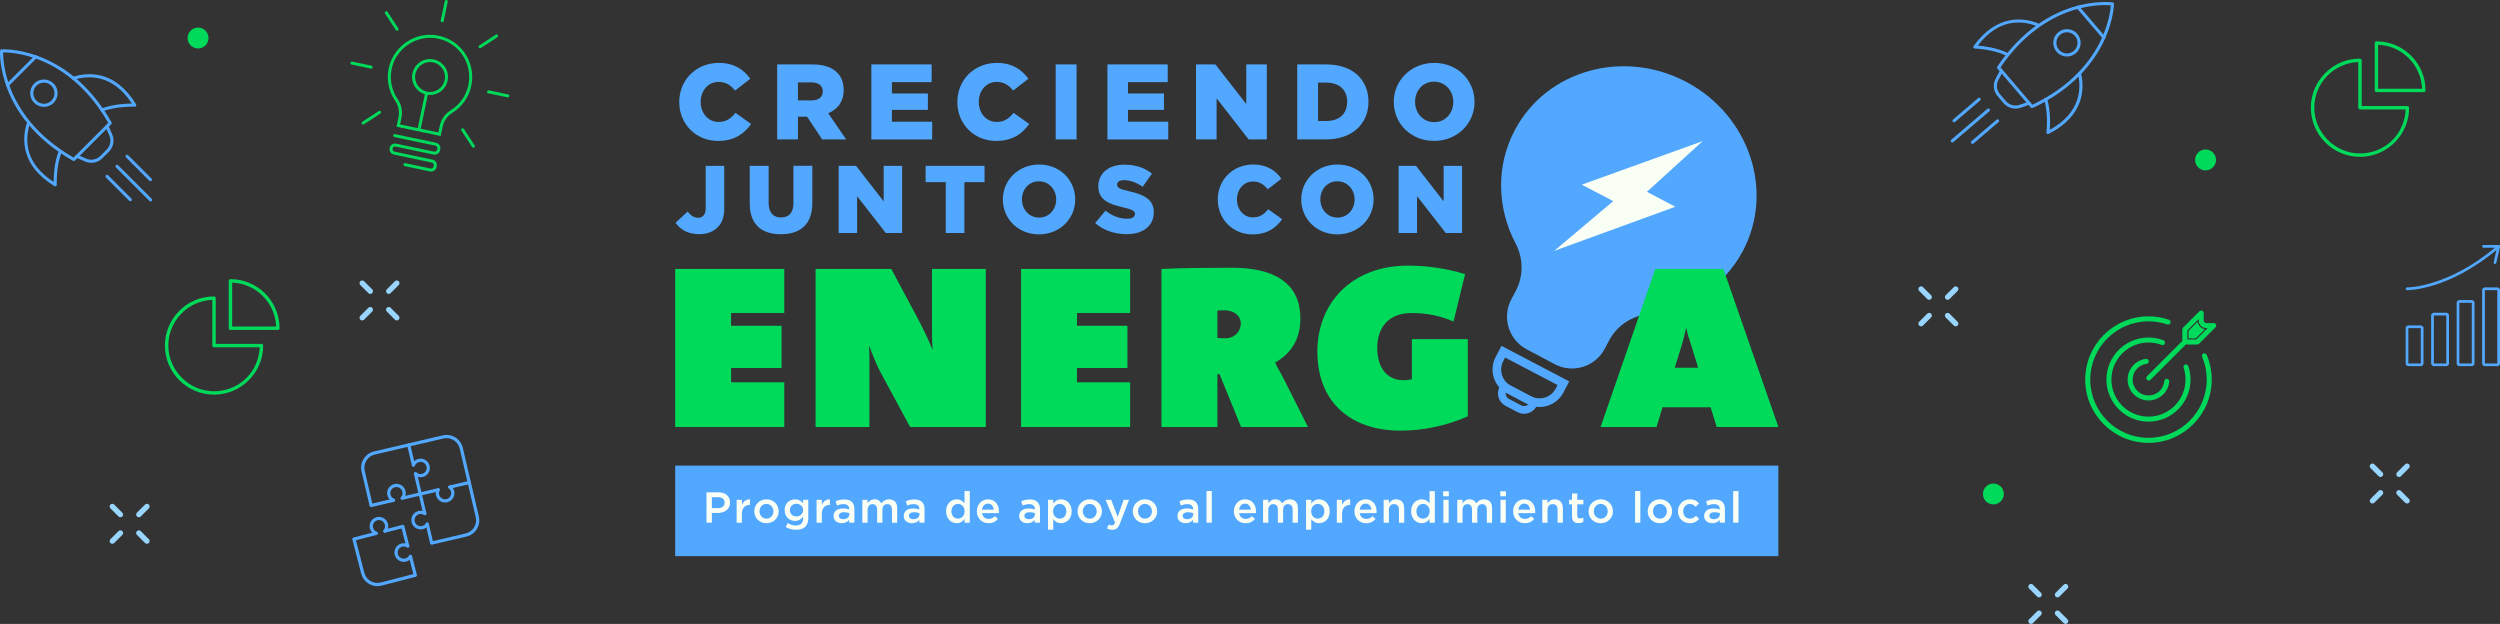 <?xml version="1.0" encoding="UTF-8"?>
<svg xmlns="http://www.w3.org/2000/svg" id="Capa_2" data-name="Capa 2" viewBox="0 0 1590.72 396.99">
  <rect x="0" y="0" width="1590.72" height="396.99" fill="#333333" stroke="none"/>
  <defs>
    <style>
      .cls-1 {
        stroke: #99d6ff;
        stroke-linecap: round;
        stroke-width: 3.43px;
      }

      .cls-1, .cls-2, .cls-3 {
        fill: none;
        stroke-miterlimit: 10;
      }

      .cls-4 {
        fill: #52a8ff;
      }

      .cls-4, .cls-5, .cls-6 {
        stroke-width: 0px;
      }

      .cls-5 {
        fill: #fafff5;
      }

      .cls-6 {
        fill: #00da5b;
      }

      .cls-2 {
        stroke-width: 4.92px;
      }

      .cls-2, .cls-3 {
        stroke: #52a8ff;
      }

      .cls-3 {
        stroke-width: 5.5px;
      }
    </style>
  </defs>
  <g id="Capa_1-2" data-name="Capa 1">
    <g>
      <g>
        <path class="cls-4" d="M1108.96,159.71c20.23-38.15,4.16-86.3-35.91-107.55-40.06-21.25-88.94-7.55-109.18,30.6-12.28,23.15-11.18,49.98.53,72.25,4.97,9.45,5.04,20.72.04,30.15l-2.8,5.29c-6.09,11.48-1.72,25.73,9.77,31.82l17.82,9.45c11.48,6.09,25.73,1.72,31.82-9.77l2.8-5.29c5-9.43,14.37-15.69,24.98-16.87,25.01-2.79,47.84-16.94,60.12-40.09Z"></path>
        <g>
          <path class="cls-4" d="M432.2,64.84c0-13.9,10.7-24.81,25.15-24.81,9.75,0,15.81,4.23,20.04,10.09l-9.68,7.5c-2.73-3.41-5.93-5.52-10.5-5.52-6.68,0-11.38,5.66-11.38,12.75s4.7,12.75,11.38,12.75c4.98,0,7.91-2.32,10.77-5.79l9.95,7.09c-4.5,6.2-10.56,10.77-21.13,10.77-13.63,0-24.61-10.43-24.61-24.81Z"></path>
          <path class="cls-4" d="M494.5,40.99h22.56c7.29,0,12.34,1.91,15.54,5.11,2.79,2.79,4.23,6.48,4.23,11.31,0,7.29-3.89,12.13-9.82,14.65l11.38,16.63h-15.27l-9.61-14.45h-5.79v14.45h-13.22v-47.71ZM516.45,63.89c4.5,0,7.09-2.18,7.09-5.79s-2.73-5.66-7.16-5.66h-8.66v11.45h8.72Z"></path>
          <path class="cls-4" d="M554.42,40.99h38.37v11.25h-25.29v7.23h22.9v10.43h-22.9v7.57h25.63v11.25h-38.71v-47.71Z"></path>
          <path class="cls-4" d="M609.15,64.84c0-13.9,10.7-24.81,25.15-24.81,9.75,0,15.81,4.23,20.04,10.09l-9.68,7.5c-2.73-3.41-5.93-5.52-10.5-5.52-6.68,0-11.38,5.66-11.38,12.75s4.7,12.75,11.38,12.75c4.98,0,7.91-2.32,10.77-5.79l9.95,7.09c-4.5,6.2-10.56,10.77-21.13,10.77-13.63,0-24.61-10.43-24.61-24.81Z"></path>
          <path class="cls-4" d="M671.72,40.99h13.29v47.71h-13.29v-47.71Z"></path>
          <path class="cls-4" d="M704.64,40.99h38.37v11.25h-25.29v7.23h22.9v10.43h-22.9v7.57h25.63v11.25h-38.71v-47.71Z"></path>
          <path class="cls-4" d="M761.01,40.99h12.34l19.63,25.22v-25.22h13.09v47.71h-11.59l-20.38-26.17v26.17h-13.09v-47.71Z"></path>
          <path class="cls-4" d="M825.42,40.99h18.4c17.04,0,26.92,9.82,26.92,23.72s-10.02,23.99-27.2,23.99h-18.13v-47.71ZM844.03,76.97c7.91,0,13.15-4.36,13.15-12.2s-5.25-12.2-13.15-12.2h-5.38v24.4h5.38Z"></path>
          <path class="cls-4" d="M886.84,64.84c0-13.7,11.04-24.81,25.76-24.81s25.63,10.97,25.63,24.81-11.04,24.81-25.76,24.81-25.63-10.97-25.63-24.81ZM924.73,64.84c0-6.88-4.98-12.88-12.27-12.88s-12.06,5.86-12.06,12.88,4.98,12.88,12.2,12.88,12.13-5.86,12.13-12.88Z"></path>
        </g>
        <g>
          <path class="cls-4" d="M429.86,141.79l7.63-7.2c2.08,2.5,4.03,3.97,6.66,3.97,2.99,0,4.88-2.02,4.88-5.98v-27.05h11.78v27.11c0,5.37-1.34,9.16-4.21,12.03-2.81,2.81-6.84,4.33-11.72,4.33-7.45,0-12.03-3.11-15.02-7.2Z"></path>
          <path class="cls-4" d="M477.05,129.52v-24h12.03v23.75c0,6.17,3.11,9.1,7.88,9.1s7.88-2.81,7.88-8.79v-24.06h12.03v23.69c0,13.8-7.88,19.84-20.03,19.84s-19.78-6.17-19.78-19.54Z"></path>
          <path class="cls-4" d="M533.65,105.53h11.05l17.58,22.59v-22.59h11.72v42.74h-10.38l-18.26-23.45v23.45h-11.72v-42.74Z"></path>
          <path class="cls-4" d="M601.78,115.9h-12.82v-10.38h37.49v10.38h-12.82v32.36h-11.85v-32.36Z"></path>
          <path class="cls-4" d="M638.1,126.9c0-12.27,9.89-22.22,23.08-22.22s22.96,9.83,22.96,22.22-9.89,22.22-23.08,22.22-22.96-9.83-22.96-22.22ZM672.05,126.9c0-6.17-4.46-11.54-10.99-11.54s-10.81,5.25-10.81,11.54,4.46,11.54,10.93,11.54,10.87-5.25,10.87-11.54Z"></path>
          <path class="cls-4" d="M696.84,141.91l6.59-7.88c4.21,3.36,8.91,5.13,13.86,5.13,3.17,0,4.88-1.1,4.88-3.05,0-1.77-1.4-2.75-7.2-4.09-9.1-2.08-16.12-4.64-16.12-13.55,0-7.94,6.29-13.68,16.55-13.68,7.27,0,12.94,1.95,17.58,5.68l-5.92,8.36c-3.91-2.75-8.18-4.21-11.97-4.21-2.87,0-4.27,1.22-4.27,2.87,0,1.95,1.47,2.81,7.39,4.15,9.83,2.14,15.94,5.31,15.94,13.43,0,8.73-6.9,13.92-17.28,13.92-7.57,0-14.78-2.38-20.03-7.08Z"></path>
          <path class="cls-4" d="M774.86,126.9c0-12.46,9.59-22.22,22.53-22.22,8.73,0,14.16,3.79,17.95,9.04l-8.67,6.72c-2.44-3.05-5.31-4.95-9.4-4.95-5.98,0-10.2,5.07-10.2,11.42s4.21,11.42,10.2,11.42c4.46,0,7.08-2.08,9.65-5.19l8.91,6.35c-4.03,5.56-9.46,9.65-18.93,9.65-12.21,0-22.04-9.34-22.04-22.22Z"></path>
          <path class="cls-4" d="M827.97,126.9c0-12.27,9.89-22.22,23.08-22.22s22.96,9.83,22.96,22.22-9.89,22.22-23.08,22.22-22.96-9.83-22.96-22.22ZM861.92,126.9c0-6.17-4.46-11.54-10.99-11.54s-10.81,5.25-10.81,11.54,4.46,11.54,10.93,11.54,10.87-5.25,10.87-11.54Z"></path>
          <path class="cls-4" d="M889.94,105.53h11.05l17.58,22.59v-22.59h11.72v42.74h-10.38l-18.26-23.45v23.45h-11.72v-42.74Z"></path>
        </g>
        <path class="cls-6" d="M429.61,271.69v-100.56h69.42v28.04h-33.84v8.12h32.1v26.88h-32.1v9.09h33.84v28.43h-69.42Z"></path>
        <path class="cls-6" d="M579.1,271.69l-18.95-35c-2.32-4.45-5.22-11.41-6.96-16.44h-.19c.19,3.09.19,5.41.19,9.09v42.35h-34.23v-100.56h48.15l17.79,33.26c2.9,5.61,5.61,11.22,8.32,17.79h.19c-.39-4.83-.39-9.67-.39-13.92v-37.13h34.23v100.56h-48.15Z"></path>
        <path class="cls-6" d="M649.68,271.69v-100.56h69.42v28.04h-33.84v8.12h32.1v26.88h-32.1v9.09h33.84v28.43h-69.42Z"></path>
        <path class="cls-6" d="M789.69,271.69l-13.73-33.65h-1.35v33.65h-35.58v-100.56c10.25-.58,31.33-.77,45.06-.77,26.49,0,43.32,9.67,43.32,32.29,0,12.96-5.61,22.05-16.05,28.04,1.16,2.71,3.67,6.77,6.19,11.8l14.7,29.2h-42.54ZM778.86,197.44c-.58,0-2.71,0-4.25.19v17.4c1.74.19,3.67.19,5.22.19,5.61,0,9.67-4.06,9.67-9.48,0-4.64-4.06-8.32-10.64-8.32Z"></path>
        <path class="cls-6" d="M891.02,274.01c-29.59,0-52.79-16.24-52.79-50.47,0-29.97,21.08-54.53,57.82-54.53,11.8,0,24.17,1.74,36.16,5.41l-7.35,30.17c-8.51-3.67-17.02-5.42-26.69-5.42-14.5,0-21.85,9.09-21.85,22.24s6.77,20.5,16.44,20.5c1.93,0,3.87-.19,5.61-.58v-25.53h35.58v49.12c-13.34,5.8-27.65,9.09-42.93,9.09Z"></path>
        <polygon class="cls-5" points="1083.4 89.78 1006.45 117.5 1026.48 127.97 988.95 159.62 1065.96 131.56 1047.92 122.05 1083.4 89.78"></polygon>
        <path class="cls-6" d="M1092.3,271.69l-3.87-12.57h-30.55l-3.87,12.57h-35.58l34.81-100.56h43.32l35,100.56h-39.26ZM1076.64,221.41c-1.16-3.48-2.71-8.32-3.67-12.57h-.19c-.77,3.87-1.93,8.12-2.9,11.41l-4.25,13.73h14.89l-3.87-12.57Z"></path>
        <rect class="cls-4" x="429.61" y="296.26" width="701.94" height="57.61"></rect>
        <g>
          <path class="cls-5" d="M449.56,313.27h7.62c4.5,0,7.34,2.57,7.34,6.51,0,4.33-3.48,6.6-7.73,6.6h-3.84v6.21h-3.4v-19.32ZM456.9,323.32c2.57,0,4.17-1.44,4.17-3.51,0-2.26-1.63-3.45-4.17-3.45h-3.95v6.96h3.95Z"></path>
          <path class="cls-5" d="M468.72,318.02h3.34v3.28c.91-2.18,2.59-3.67,5.16-3.56v3.53h-.19c-2.93,0-4.97,1.9-4.97,5.77v5.55h-3.34v-14.58Z"></path>
          <path class="cls-5" d="M479.93,325.33c0-4.17,3.31-7.62,7.78-7.62s7.76,3.4,7.76,7.62-3.31,7.59-7.81,7.59-7.73-3.4-7.73-7.59ZM492.13,325.33c0-2.57-1.85-4.69-4.47-4.69s-4.39,2.1-4.39,4.69,1.85,4.69,4.44,4.69,4.42-2.13,4.42-4.69Z"></path>
          <path class="cls-5" d="M499.95,335.33l1.24-2.51c1.55.97,3.2,1.55,5.19,1.55,2.98,0,4.61-1.55,4.61-4.47v-1.13c-1.21,1.57-2.73,2.68-5.13,2.68-3.42,0-6.63-2.54-6.63-6.87s3.23-6.85,6.63-6.85c2.46,0,3.97,1.13,5.11,2.48v-2.18h3.34v11.59c0,2.46-.64,4.28-1.85,5.49-1.33,1.33-3.37,1.96-5.99,1.96-2.4,0-4.64-.61-6.51-1.74ZM511.02,324.56c0-2.4-1.96-4.03-4.28-4.03s-4.14,1.6-4.14,4.06,1.85,4.03,4.14,4.03,4.28-1.66,4.28-4.06Z"></path>
          <path class="cls-5" d="M519.58,318.02h3.34v3.28c.91-2.18,2.59-3.67,5.16-3.56v3.53h-.19c-2.93,0-4.97,1.9-4.97,5.77v5.55h-3.34v-14.58Z"></path>
          <path class="cls-5" d="M540.31,332.59v-1.79c-.99,1.19-2.51,2.1-4.72,2.1-2.76,0-5.19-1.57-5.19-4.56,0-3.23,2.51-4.78,5.91-4.78,1.77,0,2.9.25,4.03.61v-.28c0-2.02-1.27-3.12-3.59-3.12-1.63,0-2.84.36-4.17.91l-.91-2.68c1.6-.72,3.17-1.21,5.55-1.21,4.31,0,6.4,2.26,6.4,6.16v8.64h-3.31ZM540.4,326.49c-.86-.33-2.04-.58-3.34-.58-2.1,0-3.34.86-3.34,2.32,0,1.38,1.24,2.15,2.82,2.15,2.21,0,3.86-1.24,3.86-3.06v-.83Z"></path>
          <path class="cls-5" d="M548.71,318.02h3.34v2.21c.94-1.3,2.21-2.51,4.44-2.51,2.1,0,3.56,1.02,4.33,2.57,1.19-1.55,2.73-2.57,4.94-2.57,3.17,0,5.11,2.02,5.11,5.58v9.3h-3.34v-8.28c0-2.32-1.08-3.56-2.95-3.56s-3.12,1.27-3.12,3.62v8.23h-3.34v-8.31c0-2.26-1.1-3.53-2.95-3.53s-3.12,1.38-3.12,3.64v8.2h-3.34v-14.58Z"></path>
          <path class="cls-5" d="M584.96,332.59v-1.79c-.99,1.19-2.51,2.1-4.72,2.1-2.76,0-5.19-1.57-5.19-4.56,0-3.23,2.51-4.78,5.91-4.78,1.77,0,2.9.25,4.03.61v-.28c0-2.02-1.27-3.12-3.59-3.12-1.63,0-2.84.36-4.17.91l-.91-2.68c1.6-.72,3.17-1.21,5.55-1.21,4.31,0,6.4,2.26,6.4,6.16v8.64h-3.31ZM585.04,326.49c-.86-.33-2.04-.58-3.34-.58-2.1,0-3.34.86-3.34,2.32,0,1.38,1.24,2.15,2.82,2.15,2.21,0,3.86-1.24,3.86-3.06v-.83Z"></path>
          <path class="cls-5" d="M601.99,325.28c0-4.83,3.29-7.56,6.76-7.56,2.4,0,3.92,1.21,4.97,2.57v-7.84h3.34v20.15h-3.34v-2.43c-1.08,1.52-2.6,2.73-4.97,2.73-3.42,0-6.76-2.73-6.76-7.62ZM613.78,325.28c0-2.82-1.99-4.67-4.22-4.67s-4.2,1.77-4.2,4.72,1.93,4.67,4.2,4.67,4.22-1.88,4.22-4.72Z"></path>
          <path class="cls-5" d="M621.54,325.3c0-4.17,2.95-7.59,7.12-7.59,4.64,0,6.98,3.64,6.98,7.84,0,.22-.03.77-.06.94h-10.71c.36,2.37,2.04,3.7,4.2,3.7,1.63,0,2.79-.61,3.95-1.74l1.96,1.74c-1.38,1.66-3.29,2.73-5.96,2.73-4.22,0-7.48-3.06-7.48-7.62ZM632.33,324.28c-.22-2.15-1.49-3.84-3.7-3.84-2.04,0-3.48,1.57-3.78,3.84h7.48Z"></path>
          <path class="cls-5" d="M658.42,332.59v-1.79c-.99,1.19-2.51,2.1-4.72,2.1-2.76,0-5.19-1.57-5.19-4.56,0-3.23,2.51-4.78,5.91-4.78,1.77,0,2.9.25,4.03.61v-.28c0-2.02-1.27-3.12-3.59-3.12-1.63,0-2.84.36-4.17.91l-.91-2.68c1.6-.72,3.17-1.21,5.55-1.21,4.31,0,6.4,2.26,6.4,6.16v8.64h-3.31ZM658.51,326.49c-.86-.33-2.04-.58-3.34-.58-2.1,0-3.34.86-3.34,2.32,0,1.38,1.24,2.15,2.82,2.15,2.21,0,3.86-1.24,3.86-3.06v-.83Z"></path>
          <path class="cls-5" d="M666.82,318.02h3.34v2.43c1.08-1.52,2.59-2.73,4.94-2.73,3.45,0,6.79,2.73,6.79,7.62s-3.31,7.56-6.79,7.56c-2.4,0-3.92-1.22-4.94-2.57v6.68h-3.34v-18.99ZM678.49,325.28c0-2.82-1.9-4.67-4.17-4.67s-4.25,1.88-4.25,4.72,1.99,4.67,4.25,4.67,4.17-1.79,4.17-4.72Z"></path>
          <path class="cls-5" d="M685.62,325.33c0-4.17,3.31-7.62,7.78-7.62s7.76,3.4,7.76,7.62-3.31,7.59-7.81,7.59-7.73-3.4-7.73-7.59ZM697.82,325.33c0-2.57-1.85-4.69-4.47-4.69s-4.39,2.1-4.39,4.69,1.85,4.69,4.44,4.69,4.42-2.13,4.42-4.69Z"></path>
          <path class="cls-5" d="M704.37,336.21l1.13-2.48c.61.33,1.27.55,1.96.55.94,0,1.52-.41,2.07-1.68l-6.07-14.58h3.56l4.14,10.82,3.78-10.82h3.48l-5.8,14.99c-1.16,2.98-2.46,4.09-4.8,4.09-1.41,0-2.43-.33-3.45-.88Z"></path>
          <path class="cls-5" d="M720.77,325.33c0-4.17,3.31-7.62,7.78-7.62s7.76,3.4,7.76,7.62-3.31,7.59-7.81,7.59-7.73-3.4-7.73-7.59ZM732.97,325.33c0-2.57-1.85-4.69-4.47-4.69s-4.39,2.1-4.39,4.69,1.85,4.69,4.44,4.69,4.42-2.13,4.42-4.69Z"></path>
          <path class="cls-5" d="M759.11,332.59v-1.79c-.99,1.19-2.51,2.1-4.72,2.1-2.76,0-5.19-1.57-5.19-4.56,0-3.23,2.51-4.78,5.91-4.78,1.77,0,2.9.25,4.03.61v-.28c0-2.02-1.27-3.12-3.59-3.12-1.63,0-2.84.36-4.17.91l-.91-2.68c1.6-.72,3.17-1.21,5.55-1.21,4.31,0,6.4,2.26,6.4,6.16v8.64h-3.31ZM759.2,326.49c-.86-.33-2.04-.58-3.34-.58-2.1,0-3.34.86-3.34,2.32,0,1.38,1.24,2.15,2.82,2.15,2.21,0,3.86-1.24,3.86-3.06v-.83Z"></path>
          <path class="cls-5" d="M767.7,312.44h3.34v20.15h-3.34v-20.15Z"></path>
          <path class="cls-5" d="M785.1,325.3c0-4.17,2.95-7.59,7.12-7.59,4.64,0,6.98,3.64,6.98,7.84,0,.22-.03.77-.06.94h-10.71c.36,2.37,2.04,3.7,4.2,3.7,1.63,0,2.79-.61,3.95-1.74l1.96,1.74c-1.38,1.66-3.29,2.73-5.96,2.73-4.22,0-7.48-3.06-7.48-7.62ZM795.89,324.28c-.22-2.15-1.49-3.84-3.7-3.84-2.04,0-3.48,1.57-3.78,3.84h7.48Z"></path>
          <path class="cls-5" d="M803.68,318.02h3.34v2.21c.94-1.3,2.21-2.51,4.44-2.51,2.1,0,3.56,1.02,4.33,2.57,1.19-1.55,2.73-2.57,4.94-2.57,3.17,0,5.11,2.02,5.11,5.58v9.3h-3.34v-8.28c0-2.32-1.08-3.56-2.95-3.56s-3.12,1.27-3.12,3.62v8.23h-3.34v-8.31c0-2.26-1.1-3.53-2.95-3.53s-3.12,1.38-3.12,3.64v8.2h-3.34v-14.58Z"></path>
          <path class="cls-5" d="M831.01,318.02h3.34v2.43c1.08-1.52,2.59-2.73,4.94-2.73,3.45,0,6.79,2.73,6.79,7.62s-3.31,7.56-6.79,7.56c-2.4,0-3.92-1.22-4.94-2.57v6.68h-3.34v-18.99ZM842.69,325.28c0-2.82-1.9-4.67-4.17-4.67s-4.25,1.88-4.25,4.72,1.99,4.67,4.25,4.67,4.17-1.79,4.17-4.72Z"></path>
          <path class="cls-5" d="M850.61,318.02h3.34v3.28c.91-2.18,2.59-3.67,5.16-3.56v3.53h-.19c-2.93,0-4.97,1.9-4.97,5.77v5.55h-3.34v-14.58Z"></path>
          <path class="cls-5" d="M861.82,325.3c0-4.17,2.95-7.59,7.12-7.59,4.64,0,6.98,3.64,6.98,7.84,0,.22-.03.77-.06.94h-10.71c.36,2.37,2.04,3.7,4.2,3.7,1.63,0,2.79-.61,3.95-1.74l1.96,1.74c-1.38,1.66-3.29,2.73-5.96,2.73-4.22,0-7.48-3.06-7.48-7.62ZM872.62,324.28c-.22-2.15-1.49-3.84-3.7-3.84-2.04,0-3.48,1.57-3.78,3.84h7.48Z"></path>
          <path class="cls-5" d="M880.4,318.02h3.34v2.26c.94-1.38,2.29-2.57,4.55-2.57,3.29,0,5.19,2.21,5.19,5.6v9.28h-3.34v-8.28c0-2.26-1.13-3.56-3.12-3.56s-3.28,1.35-3.28,3.62v8.23h-3.34v-14.58Z"></path>
          <path class="cls-5" d="M897.88,325.28c0-4.83,3.29-7.56,6.76-7.56,2.4,0,3.92,1.21,4.97,2.57v-7.84h3.34v20.15h-3.34v-2.43c-1.08,1.52-2.6,2.73-4.97,2.73-3.42,0-6.76-2.73-6.76-7.62ZM909.67,325.28c0-2.82-1.99-4.67-4.22-4.67s-4.2,1.77-4.2,4.72,1.93,4.67,4.2,4.67,4.22-1.88,4.22-4.72Z"></path>
          <path class="cls-5" d="M918.28,312.61h3.59v3.17h-3.59v-3.17ZM918.42,318.02h3.34v14.58h-3.34v-14.58Z"></path>
          <path class="cls-5" d="M927.23,318.02h3.34v2.21c.94-1.3,2.21-2.51,4.44-2.51,2.1,0,3.56,1.02,4.33,2.57,1.19-1.55,2.73-2.57,4.94-2.57,3.17,0,5.11,2.02,5.11,5.58v9.3h-3.34v-8.28c0-2.32-1.08-3.56-2.95-3.56s-3.12,1.27-3.12,3.62v8.23h-3.34v-8.31c0-2.26-1.1-3.53-2.95-3.53s-3.12,1.38-3.12,3.64v8.2h-3.34v-14.58Z"></path>
          <path class="cls-5" d="M954.62,312.61h3.59v3.17h-3.59v-3.17ZM954.76,318.02h3.34v14.58h-3.34v-14.58Z"></path>
          <path class="cls-5" d="M962.76,325.3c0-4.17,2.95-7.59,7.12-7.59,4.64,0,6.98,3.64,6.98,7.84,0,.22-.03.77-.06.94h-10.71c.36,2.37,2.04,3.7,4.2,3.7,1.63,0,2.79-.61,3.95-1.74l1.96,1.74c-1.38,1.66-3.29,2.73-5.96,2.73-4.22,0-7.48-3.06-7.48-7.62ZM973.56,324.28c-.22-2.15-1.49-3.84-3.7-3.84-2.04,0-3.48,1.57-3.78,3.84h7.48Z"></path>
          <path class="cls-5" d="M981.34,318.02h3.34v2.26c.94-1.38,2.29-2.57,4.55-2.57,3.29,0,5.19,2.21,5.19,5.6v9.28h-3.34v-8.28c0-2.26-1.13-3.56-3.12-3.56s-3.28,1.35-3.28,3.62v8.23h-3.34v-14.58Z"></path>
          <path class="cls-5" d="M1000.25,328.56v-7.67h-1.85v-2.87h1.85v-4h3.34v4h3.92v2.87h-3.92v7.15c0,1.3.66,1.82,1.79,1.82.75,0,1.41-.17,2.07-.5v2.73c-.83.47-1.77.75-3.01.75-2.46,0-4.2-1.08-4.2-4.28Z"></path>
          <path class="cls-5" d="M1010.77,325.33c0-4.17,3.31-7.62,7.78-7.62s7.76,3.4,7.76,7.62-3.31,7.59-7.81,7.59-7.73-3.4-7.73-7.59ZM1022.98,325.33c0-2.57-1.85-4.69-4.47-4.69s-4.39,2.1-4.39,4.69,1.85,4.69,4.44,4.69,4.42-2.13,4.42-4.69Z"></path>
          <path class="cls-5" d="M1040.4,312.44h3.34v20.15h-3.34v-20.15Z"></path>
          <path class="cls-5" d="M1048.4,325.33c0-4.17,3.31-7.62,7.78-7.62s7.76,3.4,7.76,7.62-3.31,7.59-7.81,7.59-7.73-3.4-7.73-7.59ZM1060.61,325.33c0-2.57-1.85-4.69-4.47-4.69s-4.39,2.1-4.39,4.69,1.85,4.69,4.44,4.69,4.42-2.13,4.42-4.69Z"></path>
          <path class="cls-5" d="M1067.65,325.33c0-4.14,3.2-7.62,7.56-7.62,2.76,0,4.47,1.02,5.82,2.51l-2.07,2.24c-1.02-1.08-2.1-1.82-3.78-1.82-2.43,0-4.2,2.1-4.2,4.69s1.79,4.69,4.36,4.69c1.57,0,2.73-.75,3.78-1.82l2.02,1.99c-1.44,1.6-3.12,2.73-5.96,2.73-4.33,0-7.54-3.4-7.54-7.59Z"></path>
          <path class="cls-5" d="M1094.23,332.59v-1.79c-.99,1.19-2.51,2.1-4.72,2.1-2.76,0-5.19-1.57-5.19-4.56,0-3.23,2.51-4.78,5.91-4.78,1.77,0,2.9.25,4.03.61v-.28c0-2.02-1.27-3.12-3.59-3.12-1.63,0-2.84.36-4.17.91l-.91-2.68c1.6-.72,3.17-1.21,5.55-1.21,4.31,0,6.4,2.26,6.4,6.16v8.64h-3.31ZM1094.32,326.49c-.86-.33-2.04-.58-3.34-.58-2.1,0-3.34.86-3.34,2.32,0,1.38,1.24,2.15,2.82,2.15,2.21,0,3.86-1.24,3.86-3.06v-.83Z"></path>
          <path class="cls-5" d="M1102.82,312.44h3.34v20.15h-3.34v-20.15Z"></path>
        </g>
        <g>
          <path class="cls-3" d="M949.46,232.72h43.17v5.31c0,7.92-6.43,14.35-14.35,14.35h-14.47c-7.92,0-14.35-6.43-14.35-14.35v-5.31h0Z" transform="translate(223.84 -423.36) rotate(27.68)"></path>
          <path class="cls-2" d="M953.93,250.66h21.59v1.46c0,3.55-2.88,6.43-6.43,6.43h-8.74c-3.55,0-6.43-2.88-6.43-6.43v-1.46h0Z" transform="translate(228.71 -419.04) rotate(27.68)"></path>
        </g>
      </g>
      <g>
        <path class="cls-6" d="M1398.31,204.78l-5.82,5.82v4.66h4.66l5.82-5.82c-1.17-.16-2.25-.7-3.1-1.55-.85-.85-1.39-1.93-1.55-3.1Z"></path>
        <path class="cls-6" d="M1408.58,205.55h-4.84c-.41,0-.8-.15-1.09-.45-.29-.29-.45-.68-.45-1.09v-4.84c0-.65-.38-1.22-.98-1.47-.2-.08-.41-.12-.61-.12-.41,0-.82.16-1.12.47l-10.46,10.46c-.3.3-.47.7-.47,1.13v6.3c0,.22.03.45.08.69l.04.2-.15.14-22.44,22.44c-.3.3-.47.7-.47,1.13s.17.82.47,1.13c.6.6,1.65.6,2.25,0l22.59-22.59.2.04c.24.05.47.08.69.08h6.3c.42,0,.83-.17,1.13-.47l10.46-10.46c.46-.46.59-1.14.34-1.74-.25-.6-.83-.98-1.47-.98ZM1397.46,216.01h-5.72v-5.72l7.27-7.27v.98c0,1.27.49,2.46,1.38,3.35.89.89,2.08,1.38,3.34,1.38h.99l-7.27,7.27Z"></path>
        <path class="cls-6" d="M1402.01,224.95c-.81.34-1.19,1.28-.84,2.09,1.96,4.59,2.95,9.46,2.95,14.49,0,20.44-16.62,37.06-37.06,37.06s-37.06-16.62-37.06-37.06,16.63-37.06,37.06-37.06c4.09,0,8.12.67,11.96,1.98.83.28,1.74-.16,2.02-.99.28-.83-.16-1.74-.99-2.02-4.18-1.43-8.55-2.15-13-2.15-22.19,0-40.25,18.05-40.25,40.25s18.05,40.24,40.25,40.24,40.24-18.05,40.24-40.24c0-5.46-1.08-10.75-3.2-15.74-.35-.81-1.28-1.19-2.09-.84Z"></path>
        <path class="cls-6" d="M1376.64,219.45c.39-.17.69-.49.84-.89.31-.82-.1-1.74-.92-2.06-3.04-1.16-6.23-1.74-9.5-1.74-14.76,0-26.76,12.01-26.76,26.76s12.01,26.76,26.76,26.76,26.76-12.01,26.76-26.76c0-2.93-.47-5.82-1.41-8.57-.28-.83-1.19-1.28-2.02-1-.4.14-.73.42-.92.8-.19.38-.22.81-.08,1.22.82,2.43,1.24,4.97,1.24,7.55,0,13-10.58,23.58-23.58,23.58s-23.58-10.58-23.58-23.58,10.58-23.58,23.58-23.58c2.88,0,5.7.52,8.37,1.53.4.15.83.14,1.22-.03Z"></path>
        <path class="cls-6" d="M1367.25,229.74c-.1-.81-.79-1.41-1.58-1.41-.06,0-.12,0-.19.01-6.67.79-11.7,6.46-11.7,13.19,0,7.32,5.96,13.28,13.28,13.28,6.9,0,12.59-5.18,13.22-12.05.08-.87-.57-1.65-1.44-1.73-.87-.08-1.65.57-1.73,1.44-.48,5.22-4.8,9.15-10.05,9.15-5.57,0-10.09-4.53-10.09-10.09,0-5.11,3.82-9.42,8.89-10.02.87-.1,1.5-.9,1.39-1.77Z"></path>
      </g>
      <g>
        <path class="cls-6" d="M280.4,86.55l-28.1-5.91,1.25-5.95c.77-3.68.05-7.47-2-10.42-4.51-6.5-5.92-14.61-3.87-22.25,1.69-6.3,5.66-11.78,11.19-15.42,5.53-3.64,12.13-5.13,18.59-4.18,7.45,1.09,13.91,5.07,18.19,11.22,4.23,6.06,5.78,13.68,4.26,20.91-1.52,7.25-5.84,13.38-12.16,17.29-3.11,1.92-5.34,5.12-6.11,8.78l-1.25,5.95ZM254.57,79.16l24.35,5.12.86-4.08c.88-4.17,3.42-7.82,6.97-10.01,5.87-3.62,9.88-9.32,11.29-16.05s.03-13.71-3.96-19.42c-3.98-5.71-9.99-9.4-16.9-10.42-12.29-1.8-24.44,6.2-27.65,18.2-1.9,7.1-.59,14.63,3.59,20.67,2.34,3.38,3.18,7.72,2.3,11.91l-.86,4.08Z"></path>
        <path class="cls-6" d="M275.59,39.69c5.13,1.08,8.43,6.13,7.35,11.27-1.08,5.13-6.13,8.43-11.27,7.35-5.13-1.08-8.43-6.13-7.35-11.27s6.13-8.43,11.27-7.35h0ZM275.98,37.82c-6.17-1.3-12.23,2.65-13.53,8.83-1.3,6.17,2.65,12.23,8.83,13.53s12.23-2.65,13.53-8.83-2.65-12.23-8.83-13.53h0Z"></path>
        <path class="cls-6" d="M266.49,82.94c-.52-.11-.85-.62-.74-1.13l4.69-22.29c.11-.52.62-.85,1.13-.74s.85.62.74,1.13l-4.69,22.29c-.11.52-.62.85-1.13.74Z"></path>
        <path class="cls-6" d="M273.57,109.08l-16.11-3.39c-.52-.11-.85-.62-.74-1.13s.62-.85,1.13-.74l16.11,3.39c.89.19,1.76-.38,1.94-1.27l.12-.57c.19-.89-.38-1.76-1.27-1.94l-24.1-5.07c-1.92-.4-3.15-2.29-2.75-4.21s2.29-3.15,4.21-2.75l24.1,5.07c.89.19,1.76-.38,1.95-1.27l.12-.57c.19-.89-.38-1.76-1.27-1.94l-26.08-5.49c-.52-.11-.85-.62-.74-1.13s.62-.85,1.13-.74l26.08,5.49c1.92.4,3.15,2.29,2.75,4.21l-.12.57c-.4,1.92-2.29,3.15-4.21,2.75l-24.1-5.07c-.89-.19-1.76.38-1.94,1.27s.38,1.76,1.27,1.94l24.1,5.07c1.92.4,3.15,2.29,2.75,4.21l-.12.57c-.4,1.92-2.29,3.15-4.21,2.75Z"></path>
        <path class="cls-6" d="M281.17,14.13c-.52-.11-.85-.62-.74-1.13l2.58-12.24c.11-.52.62-.85,1.13-.74s.85.62.74,1.13l-2.58,12.24c-.11.52-.62.85-1.13.74Z"></path>
        <g>
          <path class="cls-6" d="M305.29,30.64c-.24-.05-.46-.19-.6-.41-.29-.44-.16-1.04.28-1.32l10.48-6.83c.44-.29,1.04-.16,1.32.28.29.44.16,1.04-.28,1.32l-10.48,6.83c-.22.14-.48.19-.72.14Z"></path>
          <path class="cls-6" d="M230.85,79.21c-.24-.05-.46-.19-.6-.41-.29-.44-.16-1.04.28-1.32l10.48-6.83c.44-.29,1.04-.16,1.32.28.29.44.16,1.04-.28,1.32l-10.48,6.83c-.22.14-.48.19-.72.14Z"></path>
        </g>
        <g>
          <path class="cls-6" d="M322.92,61.94l-12.24-2.58c-.52-.11-.85-.62-.74-1.13s.62-.85,1.13-.74l12.24,2.58c.52.11.85.62.74,1.13s-.62.85-1.13.74Z"></path>
          <path class="cls-6" d="M235.94,43.64l-12.24-2.58c-.52-.11-.85-.62-.74-1.13s.62-.85,1.13-.74l12.24,2.58c.52.11.85.62.74,1.13s-.62.85-1.13.74Z"></path>
        </g>
        <g>
          <path class="cls-6" d="M301.01,93.97c-.24-.05-.46-.19-.6-.41l-6.83-10.48c-.29-.44-.16-1.04.28-1.32.44-.29,1.04-.16,1.32.28l6.83,10.48c.29.44.16,1.04-.28,1.32-.22.14-.48.19-.72.14Z"></path>
          <path class="cls-6" d="M252.44,19.52c-.24-.05-.46-.19-.6-.41l-6.83-10.48c-.29-.44-.16-1.04.28-1.32.44-.29,1.04-.16,1.32.28l6.83,10.48c.29.44.16,1.04-.28,1.32-.22.14-.48.19-.72.14Z"></path>
        </g>
      </g>
      <g>
        <path class="cls-4" d="M296.76,341.42l-21.16,4.95c-.55.13-1.1-.21-1.23-.76s.21-1.1.76-1.23l21.16-4.95c4.61-1.08,7.49-5.71,6.41-10.32l-10.21-43.69c-1.08-4.62-5.71-7.49-10.32-6.41l-43.7,10.22c-4.62,1.08-7.49,5.71-6.41,10.33l4.94,21.15c.13.55-.21,1.1-.76,1.23s-1.1-.21-1.23-.76l-4.94-21.15c-1.34-5.71,2.23-11.45,7.94-12.79l43.7-10.22c5.71-1.33,11.44,2.23,12.78,7.94l10.21,43.69c1.34,5.71-2.22,11.45-7.93,12.78Z"></path>
        <path class="cls-4" d="M279.02,312.65l-22.82,5.33c-.55.13-1.1-.21-1.23-.76s.21-1.1.76-1.23l22.82-5.33c.55-.13,1.1.21,1.23.76s-.21,1.1-.76,1.23Z"></path>
        <path class="cls-4" d="M298.82,308.02l-12.39,2.9c-.55.13-1.1-.21-1.23-.76s.21-1.1.76-1.23l12.39-2.9c.55-.13,1.1.21,1.23.76s-.21,1.1-.76,1.23Z"></path>
        <path class="cls-4" d="M250.58,319.3l-14.18,3.32c-.55.13-1.1-.21-1.23-.76s.21-1.1.76-1.23l14.18-3.32c.55-.13,1.1.21,1.23.76s-.21,1.1-.76,1.23Z"></path>
        <g>
          <path class="cls-4" d="M270.52,327.76c-.55.13-1.1-.21-1.23-.76l-5.92-25.31c-.13-.55.21-1.1.76-1.23s1.1.21,1.23.76l5.92,25.31c.13.55-.21,1.1-.76,1.23Z"></path>
          <path class="cls-4" d="M274.9,346.53c-.55.13-1.1-.21-1.23-.76l-2.82-12.06c-.13-.55.21-1.1.76-1.23s1.1.21,1.23.76l2.82,12.05c.13.55-.21,1.1-.76,1.23Z"></path>
          <path class="cls-4" d="M263.28,296.84c-.55.13-1.1-.21-1.23-.76l-2.98-12.73c-.13-.55.21-1.1.76-1.23s1.1.21,1.23.76l2.98,12.73c.13.55-.21,1.1-.76,1.23Z"></path>
        </g>
        <path class="cls-4" d="M250.58,319.3c-.2.05-.42.03-.63-.05-1.74-.73-3.04-2.27-3.47-4.12-.74-3.18,1.24-6.38,4.43-7.13s6.38,1.24,7.13,4.43c.43,1.84-.05,3.79-1.29,5.23-.37.43-1.02.48-1.44.11-.43-.37-.48-1.02-.11-1.44.81-.94,1.13-2.22.84-3.42-.49-2.09-2.58-3.38-4.67-2.9s-3.39,2.58-2.9,4.67c.28,1.21,1.13,2.22,2.27,2.69.52.22.77.82.55,1.34-.13.32-.4.53-.71.6Z"></path>
        <path class="cls-4" d="M284.55,319.58c-3.18.74-6.38-1.24-7.13-4.43-.32-1.35-.16-2.71.45-3.95.25-.51.86-.72,1.37-.47.51.25.72.86.47,1.37-.4.8-.5,1.7-.29,2.58.49,2.09,2.58,3.39,4.67,2.9s3.39-2.58,2.9-4.67c-.21-.88-.69-1.64-1.4-2.18-.45-.34-.53-.99-.19-1.44.34-.45.99-.53,1.44-.19,1.09.84,1.84,1.99,2.15,3.34.74,3.18-1.24,6.38-4.43,7.13Z"></path>
        <path class="cls-4" d="M268.93,303.53c-1.85.43-3.81-.05-5.23-1.3-.42-.37-.47-1.02-.09-1.44.37-.43,1.02-.47,1.44-.09.93.81,2.21,1.13,3.42.85,2.09-.49,3.38-2.58,2.9-4.68s-2.58-3.38-4.67-2.9c-1.2.28-2.21,1.13-2.69,2.27-.22.52-.82.76-1.34.54-.52-.22-.76-.82-.54-1.34.74-1.74,2.27-3.04,4.11-3.47,3.18-.74,6.38,1.24,7.13,4.43s-1.24,6.39-4.42,7.13Z"></path>
        <path class="cls-4" d="M269.02,336.69c-3.18.74-6.38-1.24-7.13-4.43s1.24-6.39,4.42-7.13c1.56-.36,3.16-.09,4.52.77.48.3.62.94.31,1.41s-.94.62-1.41.31c-.89-.56-1.94-.74-2.95-.5-2.09.49-3.38,2.58-2.9,4.68s2.58,3.39,4.67,2.9c1.02-.24,1.88-.86,2.43-1.76.3-.48.93-.63,1.41-.34.48.3.63.93.34,1.41-.84,1.36-2.15,2.32-3.71,2.68Z"></path>
        <g>
          <path class="cls-4" d="M242.55,372.68c-5.6,1.31-11.27-2.1-12.72-7.71l-5.43-21.03c-.14-.55.19-1.11.74-1.25.54-.15,1.11.19,1.25.74l5.43,21.03c1.18,4.59,5.87,7.36,10.46,6.18l21.03-5.43c.55-.14,1.11.19,1.25.74.14.55-.19,1.11-.74,1.25l-21.03,5.43c-.08.02-.16.04-.24.06Z"></path>
          <path class="cls-4" d="M245.13,338.92c-.54.13-1.08-.2-1.22-.74-.14-.55.19-1.11.74-1.25l11.34-2.93c.55-.14,1.11.19,1.25.74.14.55-.19,1.11-.74,1.25l-11.34,2.93s-.02,0-.02,0Z"></path>
          <path class="cls-4" d="M225.45,344c-.54.13-1.08-.2-1.22-.74-.14-.55.19-1.11.74-1.25l14.1-3.64c.54-.16,1.11.19,1.25.74.14.55-.19,1.11-.74,1.25l-14.1,3.64s-.02,0-.02,0Z"></path>
          <g>
            <path class="cls-4" d="M259.67,348.36c-.54.13-1.08-.2-1.22-.74l-3.19-12.37c-.14-.55.19-1.11.74-1.25.55-.14,1.11.19,1.25.74l3.19,12.37c.14.55-.19,1.11-.74,1.25,0,0-.02,0-.02,0Z"></path>
            <path class="cls-4" d="M264.49,367.02c-.54.13-1.08-.2-1.22-.74l-3.1-11.99c-.14-.55.19-1.11.74-1.25.54-.15,1.11.19,1.25.74l3.1,11.99c.14.55-.19,1.11-.74,1.25,0,0-.02,0-.02,0Z"></path>
          </g>
          <path class="cls-4" d="M239.55,340.36c-.19.05-.4.03-.6-.04-1.76-.69-3.09-2.19-3.57-4.03-.82-3.17,1.09-6.41,4.26-7.23,1.53-.4,3.13-.17,4.49.64,1.37.81,2.34,2.09,2.73,3.62.47,1.83.04,3.79-1.17,5.25-.36.44-1,.5-1.44.14-.44-.36-.5-1-.14-1.44.79-.96,1.07-2.24.77-3.44-.26-1-.89-1.84-1.79-2.37-.9-.53-1.94-.68-2.94-.42-2.07.54-3.32,2.66-2.79,4.73.31,1.2,1.18,2.19,2.33,2.64.53.21.79.8.58,1.33-.13.33-.4.55-.72.62Z"></path>
          <path class="cls-4" d="M258.26,357.35c-1.49.35-3.04.11-4.36-.67-1.36-.81-2.33-2.09-2.73-3.62-.82-3.17,1.09-6.42,4.26-7.23,1.55-.39,3.16-.16,4.53.67.48.29.64.92.35,1.41-.29.48-.92.64-1.41.35-.9-.54-1.95-.7-2.96-.44-2.07.54-3.32,2.66-2.79,4.74.26,1,.89,1.85,1.79,2.37.89.53,1.94.67,2.94.42,1.01-.26,1.86-.9,2.39-1.81.28-.49.91-.65,1.4-.37.49.28.65.91.37,1.4-.81,1.38-2.1,2.37-3.65,2.76-.05.01-.09.02-.14.03Z"></path>
        </g>
      </g>
      <g>
        <path class="cls-6" d="M136.18,251.11c-17.23,0-31.25-14.02-31.25-31.25s14.02-31.25,31.25-31.25c.6,0,1.09.49,1.09,1.09v29.08h29.08c.6,0,1.09.49,1.09,1.09,0,17.23-14.02,31.25-31.25,31.25ZM135.09,190.81c-15.53.57-27.99,13.39-27.99,29.06s13.04,29.08,29.08,29.08,28.49-12.46,29.06-27.99h-29.06c-.6,0-1.09-.49-1.09-1.09v-29.06Z"></path>
        <path class="cls-6" d="M176.8,209.95h-30.16c-.6,0-1.09-.49-1.09-1.09v-30.16c0-.6.49-1.09,1.09-1.09,17.23,0,31.25,14.02,31.25,31.25,0,.6-.49,1.09-1.09,1.09ZM147.72,207.78h27.97c-.56-15.17-12.8-27.41-27.97-27.97v27.97Z"></path>
      </g>
      <g>
        <path class="cls-6" d="M1501.63,99.79c-17.23,0-31.25-14.02-31.25-31.25s14.02-31.25,31.25-31.25c.6,0,1.09.49,1.09,1.09v29.08h29.08c.6,0,1.09.49,1.09,1.09,0,17.23-14.02,31.25-31.25,31.25ZM1500.54,39.49c-15.53.57-27.99,13.39-27.99,29.06s13.04,29.08,29.08,29.08,28.49-12.46,29.06-27.99h-29.06c-.6,0-1.09-.49-1.09-1.09v-29.06Z"></path>
        <path class="cls-6" d="M1542.25,58.63h-30.16c-.6,0-1.09-.49-1.09-1.09v-30.16c0-.6.49-1.09,1.09-1.09,17.23,0,31.25,14.02,31.25,31.25,0,.6-.49,1.09-1.09,1.09ZM1513.17,56.46h27.97c-.56-15.17-12.8-27.41-27.97-27.97v27.97Z"></path>
      </g>
      <g>
        <path class="cls-4" d="M1270.68,42.87c.01-.16.07-.33.16-.47,16.22-24.17,35.28-34,48.42-37.99,14.27-4.33,24.57-2.94,25-2.88.49.07.85.49.84.99,0,.44-.23,10.82-6.72,24.25-5.98,12.36-18.64,29.67-45.04,41.95-.4.19-.88.08-1.16-.25l-21.27-24.87c-.17-.2-.25-.46-.23-.72ZM1343.09,3.38c-2.79-.23-11.83-.58-23.36,2.94-12.69,3.87-31.07,13.36-46.84,36.56l10.15,11.87h0l10.15,11.87c25.41-12.01,37.63-28.74,43.42-40.7,5.23-10.82,6.28-19.74,6.48-22.52Z"></path>
        <path class="cls-4" d="M1306.5,26.58c.18-2.32,1.25-4.43,3.02-5.94h0c1.77-1.51,4.02-2.24,6.34-2.06,2.32.18,4.43,1.25,5.94,3.02,1.51,1.77,2.24,4.02,2.06,6.33-.18,2.32-1.25,4.43-3.02,5.94-1.77,1.51-4.02,2.24-6.33,2.06-2.32-.18-4.43-1.25-5.94-3.02-1.51-1.77-2.24-4.02-2.06-6.34ZM1321.9,27.78c.14-1.79-.43-3.54-1.6-4.9-1.17-1.37-2.8-2.2-4.6-2.34-1.79-.14-3.54.43-4.9,1.6h0c-1.37,1.17-2.2,2.8-2.34,4.6-.14,1.79.43,3.54,1.6,4.9,1.17,1.37,2.8,2.2,4.6,2.34,1.79.14,3.54-.43,4.9-1.6,1.37-1.17,2.2-2.8,2.34-4.6Z"></path>
        <path class="cls-4" d="M1268.68,53.9c.11-1.36.49-2.71,1.16-3.97l2.81-5.26c.26-.48.85-.66,1.33-.4.48.26.66.85.4,1.33l-2.81,5.26c-1.58,2.95-1.19,6.51.99,9.05l3.75,4.39c2.18,2.54,5.63,3.48,8.79,2.38l5.63-1.96c.51-.18,1.07.09,1.25.61.18.51-.09,1.07-.61,1.25l-5.63,1.96c-3.93,1.37-8.22.21-10.93-2.96l-3.75-4.39c-1.78-2.08-2.59-4.69-2.39-7.28Z"></path>
        <path class="cls-4" d="M1300.65,63.19c.03-.39.29-.74.69-.86.52-.16,1.07.13,1.23.65,2.26,7.32,1.95,15.91,1.67,19.62,20.27-11.07,19.99-27.04,17.96-35.71-.12-.53.2-1.06.73-1.18.53-.12,1.06.2,1.18.73,2.22,9.45,2.5,27.05-20.57,38.75-.32.16-.71.14-1.01-.07-.3-.21-.46-.57-.41-.92.01-.11,1.37-11.61-1.42-20.63-.04-.12-.05-.25-.04-.37Z"></path>
        <path class="cls-4" d="M1255.57,29.82c.01-.18.08-.35.18-.5,14.93-20.69,32.04-17.99,40.92-14.54.51.2.76.77.56,1.27-.2.51-.77.76-1.27.56-9.92-3.86-24.37-4.74-37.54,12.41,3.65.29,12.02,1.29,18.86,4.56.49.23.7.82.46,1.31-.23.49-.82.7-1.31.46-8.46-4.05-19.81-4.48-19.92-4.48-.36-.01-.69-.22-.85-.55-.08-.16-.11-.34-.1-.51Z"></path>
        <g>
          <path class="cls-4" d="M1241.23,89.59c.02-.25.13-.49.34-.67l22.95-19.63c.41-.35,1.03-.3,1.39.11.35.41.3,1.03-.11,1.39l-22.95,19.63c-.41.35-1.03.3-1.39-.11-.18-.21-.25-.46-.23-.72Z"></path>
          <path class="cls-4" d="M1242.35,76.76c.02-.25.13-.49.34-.67l15.97-13.66c.41-.35,1.03-.3,1.39.11.35.41.3,1.03-.11,1.39l-15.97,13.66c-.41.35-1.03.3-1.39-.11-.18-.21-.25-.46-.23-.72Z"></path>
          <path class="cls-4" d="M1254.09,90.48c.02-.25.13-.49.34-.67l15.97-13.66c.41-.35,1.03-.3,1.39.11.35.41.3,1.03-.11,1.39l-15.97,13.66c-.41.35-1.03.3-1.39-.11-.18-.21-.25-.46-.23-.72Z"></path>
        </g>
        <path class="cls-4" d="M1321.17,4.48c.02-.25.13-.49.34-.67.41-.35,1.03-.3,1.39.11l16.55,19.34c.35.41.3,1.03-.11,1.39-.41.35-1.03.3-1.39-.11l-16.55-19.34c-.18-.21-.25-.46-.23-.72Z"></path>
      </g>
      <g>
        <path class="cls-4" d="M46.97,102.46c-.16,0-.33-.04-.48-.13C21.13,88.04,9.85,69.8,4.85,57.01-.58,43.12,0,32.75.03,32.32c.03-.49.42-.89.92-.92.44-.03,10.8-.61,24.7,4.82,12.79,5,31.03,16.28,45.32,41.64.22.38.15.87-.16,1.18l-23.14,23.14c-.19.19-.44.29-.7.29ZM1.97,33.34c-.01,2.8.34,11.84,4.75,23.06,4.85,12.35,15.73,29.93,40.09,43.86l11.04-11.04h0l11.04-11.04c-13.95-24.4-31.58-35.29-43.96-40.13-11.2-4.38-20.17-4.73-22.96-4.71Z"></path>
        <path class="cls-4" d="M27.94,68.01c-2.33,0-4.51-.91-6.16-2.55h0c-1.64-1.64-2.55-3.83-2.55-6.16,0-2.33.91-4.51,2.55-6.16,1.64-1.64,3.83-2.55,6.16-2.55,2.33,0,4.51.91,6.16,2.55,1.64,1.64,2.55,3.83,2.55,6.15,0,2.33-.91,4.51-2.55,6.16-1.64,1.64-3.83,2.55-6.16,2.55ZM27.94,52.57c-1.8,0-3.49.7-4.77,1.97-1.27,1.27-1.97,2.96-1.97,4.76,0,1.8.7,3.49,1.97,4.77h0c1.27,1.27,2.96,1.97,4.77,1.97,1.8,0,3.49-.7,4.76-1.97,1.27-1.27,1.97-2.97,1.97-4.77,0-1.8-.7-3.49-1.97-4.76-1.27-1.27-2.96-1.97-4.77-1.97Z"></path>
        <path class="cls-4" d="M58.12,103.59c-1.36,0-2.74-.28-4.05-.85l-5.47-2.39c-.5-.22-.72-.8-.51-1.29.22-.5.8-.72,1.29-.51l5.47,2.39c3.07,1.34,6.58.68,8.95-1.69l4.08-4.08c2.37-2.37,3.03-5.88,1.69-8.95l-2.39-5.47c-.22-.5,0-1.08.51-1.29.5-.22,1.08,0,1.29.51l2.39,5.47c1.67,3.81.85,8.18-2.1,11.12l-4.08,4.08c-1.93,1.93-4.48,2.95-7.08,2.95Z"></path>
        <path class="cls-4" d="M64.89,71c-.39,0-.76-.23-.91-.62-.2-.5.05-1.08.55-1.28,7.12-2.83,15.71-3.18,19.43-3.19-12.61-19.35-28.51-17.83-36.99-15.13-.52.16-1.07-.12-1.24-.64-.16-.52.12-1.07.64-1.24,9.25-2.95,26.78-4.59,40.23,17.5.19.31.19.7,0,1.01-.18.31-.53.5-.89.48-.12,0-11.68-.46-20.46,3.02-.12.05-.24.07-.36.07Z"></path>
        <path class="cls-4" d="M35.13,118.54c-.18,0-.35-.05-.51-.14-21.79-13.27-20.43-30.55-17.67-39.66.16-.52.71-.81,1.23-.66.52.16.81.71.66,1.23-3.08,10.19-2.83,24.67,15.29,36.46,0-3.66.35-12.09,3.08-19.16.2-.51.76-.76,1.27-.56.51.2.76.76.56,1.27-3.38,8.75-2.93,20.09-2.92,20.21.02.36-.17.7-.48.89-.15.09-.33.14-.5.14Z"></path>
        <g>
          <path class="cls-4" d="M95.83,128.18c-.25,0-.5-.1-.7-.29l-21.36-21.36c-.38-.38-.38-1.01,0-1.39.38-.38,1.01-.38,1.39,0l21.36,21.36c.38.38.38,1.01,0,1.39-.19.19-.44.29-.7.29Z"></path>
          <path class="cls-4" d="M82.95,128.07c-.25,0-.5-.1-.7-.29l-14.86-14.86c-.38-.38-.38-1.01,0-1.39.38-.38,1.01-.38,1.39,0l14.86,14.86c.38.38.38,1.01,0,1.39-.19.19-.44.29-.7.29Z"></path>
          <path class="cls-4" d="M95.72,115.3c-.25,0-.5-.1-.7-.29l-14.86-14.86c-.38-.38-.38-1.01,0-1.39.38-.38,1.01-.38,1.39,0l14.86,14.86c.38.38.38,1.01,0,1.39-.19.19-.44.29-.7.29Z"></path>
        </g>
        <path class="cls-4" d="M4.77,55.1c-.25,0-.5-.1-.7-.29-.38-.38-.38-1.01,0-1.39l18-18c.38-.38,1.01-.38,1.39,0,.38.38.38,1.01,0,1.39L5.47,54.81c-.19.19-.44.29-.7.29Z"></path>
      </g>
      <circle class="cls-6" cx="1268.37" cy="314.31" r="6.65"></circle>
      <circle class="cls-6" cx="1403.37" cy="101.76" r="6.65"></circle>
      <circle class="cls-6" cx="126.02" cy="24.2" r="6.65"></circle>
      <g>
        <line class="cls-1" x1="1222.37" y1="183.92" x2="1227.49" y2="189.04"></line>
        <line class="cls-1" x1="1239.25" y1="200.8" x2="1244.37" y2="205.92"></line>
        <line class="cls-1" x1="1244.37" y1="183.92" x2="1239.25" y2="189.04"></line>
        <line class="cls-1" x1="1227.49" y1="200.8" x2="1222.37" y2="205.92"></line>
      </g>
      <g>
        <line class="cls-1" x1="230.48" y1="180.17" x2="235.59" y2="185.29"></line>
        <line class="cls-1" x1="247.36" y1="197.05" x2="252.47" y2="202.17"></line>
        <line class="cls-1" x1="252.47" y1="180.17" x2="247.36" y2="185.29"></line>
        <line class="cls-1" x1="235.59" y1="197.05" x2="230.48" y2="202.17"></line>
      </g>
      <g>
        <line class="cls-1" x1="71.48" y1="322.28" x2="76.6" y2="327.4"></line>
        <line class="cls-1" x1="88.36" y1="339.16" x2="93.48" y2="344.28"></line>
        <line class="cls-1" x1="93.48" y1="322.28" x2="88.36" y2="327.4"></line>
        <line class="cls-1" x1="76.6" y1="339.16" x2="71.48" y2="344.28"></line>
      </g>
      <g>
        <line class="cls-1" x1="1292.31" y1="373.28" x2="1297.42" y2="378.39"></line>
        <line class="cls-1" x1="1309.19" y1="390.16" x2="1314.3" y2="395.27"></line>
        <line class="cls-1" x1="1314.3" y1="373.28" x2="1309.19" y2="378.39"></line>
        <line class="cls-1" x1="1297.42" y1="390.16" x2="1292.31" y2="395.27"></line>
      </g>
      <g>
        <line class="cls-1" x1="1509.57" y1="296.66" x2="1514.69" y2="301.78"></line>
        <line class="cls-1" x1="1526.45" y1="313.54" x2="1531.57" y2="318.66"></line>
        <line class="cls-1" x1="1531.57" y1="296.66" x2="1526.45" y2="301.78"></line>
        <line class="cls-1" x1="1514.69" y1="313.54" x2="1509.57" y2="318.66"></line>
      </g>
      <g>
        <path class="cls-4" d="M1540.33,232.97h-7.92c-.95,0-1.72-.77-1.72-1.72v-22.47c0-.95.77-1.72,1.72-1.72h7.92c.95,0,1.72.77,1.72,1.72v22.47c0,.95-.77,1.72-1.72,1.72ZM1540.33,231.24v.87-.87s0,0,0,0h0ZM1540.31,208.78h-7.91s.01,22.47.01,22.47h7.9v-22.47Z"></path>
        <path class="cls-4" d="M1556.55,232.97h-7.92c-.95,0-1.72-.77-1.72-1.72v-30.53c0-.95.77-1.72,1.72-1.72h7.92c.95,0,1.72.77,1.72,1.72v30.53c0,.95-.77,1.72-1.72,1.72ZM1556.55,231.24v.87-.87h0ZM1556.54,200.72h-7.91s.01,30.53.01,30.53h7.9v-30.53Z"></path>
        <path class="cls-4" d="M1572.78,232.97h-7.92c-.95,0-1.72-.77-1.72-1.72v-38.59c0-.95.77-1.72,1.72-1.72h7.92c.95,0,1.72.77,1.72,1.72v38.59c0,.95-.77,1.72-1.72,1.72ZM1572.78,231.24v.87-.87s0,0,0,0h0ZM1572.76,192.66h-7.91s.01,38.59.01,38.59h7.9v-38.59Z"></path>
        <path class="cls-4" d="M1589,232.97h-7.92c-.95,0-1.72-.77-1.72-1.72v-46.65c0-.95.77-1.72,1.72-1.72h7.92c.95,0,1.72.77,1.72,1.72v46.65c0,.95-.77,1.72-1.72,1.72ZM1589,231.24v.87-.87h0ZM1588.99,184.6h-7.91s.01,46.65.01,46.65h7.9v-46.65Z"></path>
        <path class="cls-4" d="M1531.68,184.62c-.08,0-.12,0-.14,0-.48,0-.86-.4-.85-.88,0-.48.41-.87.88-.85.26,0,25.34.14,55.92-25.25h-7.26c-.48,0-.87-.39-.87-.87s.39-.87.87-.87h9.63c.36,0,.69.23.81.57.13.34.03.72-.25.96-16.67,14.3-31.76,20.93-41.48,23.97-9.86,3.09-16.22,3.22-17.27,3.22Z"></path>
        <path class="cls-4" d="M1587.54,167.94c-.06,0-.13,0-.19-.02-.47-.1-.76-.57-.66-1.03l2.32-10.31c.1-.47.57-.76,1.04-.66.47.1.76.57.66,1.03l-2.32,10.31c-.09.4-.45.68-.84.68Z"></path>
      </g>
    </g>
  </g>
</svg>
